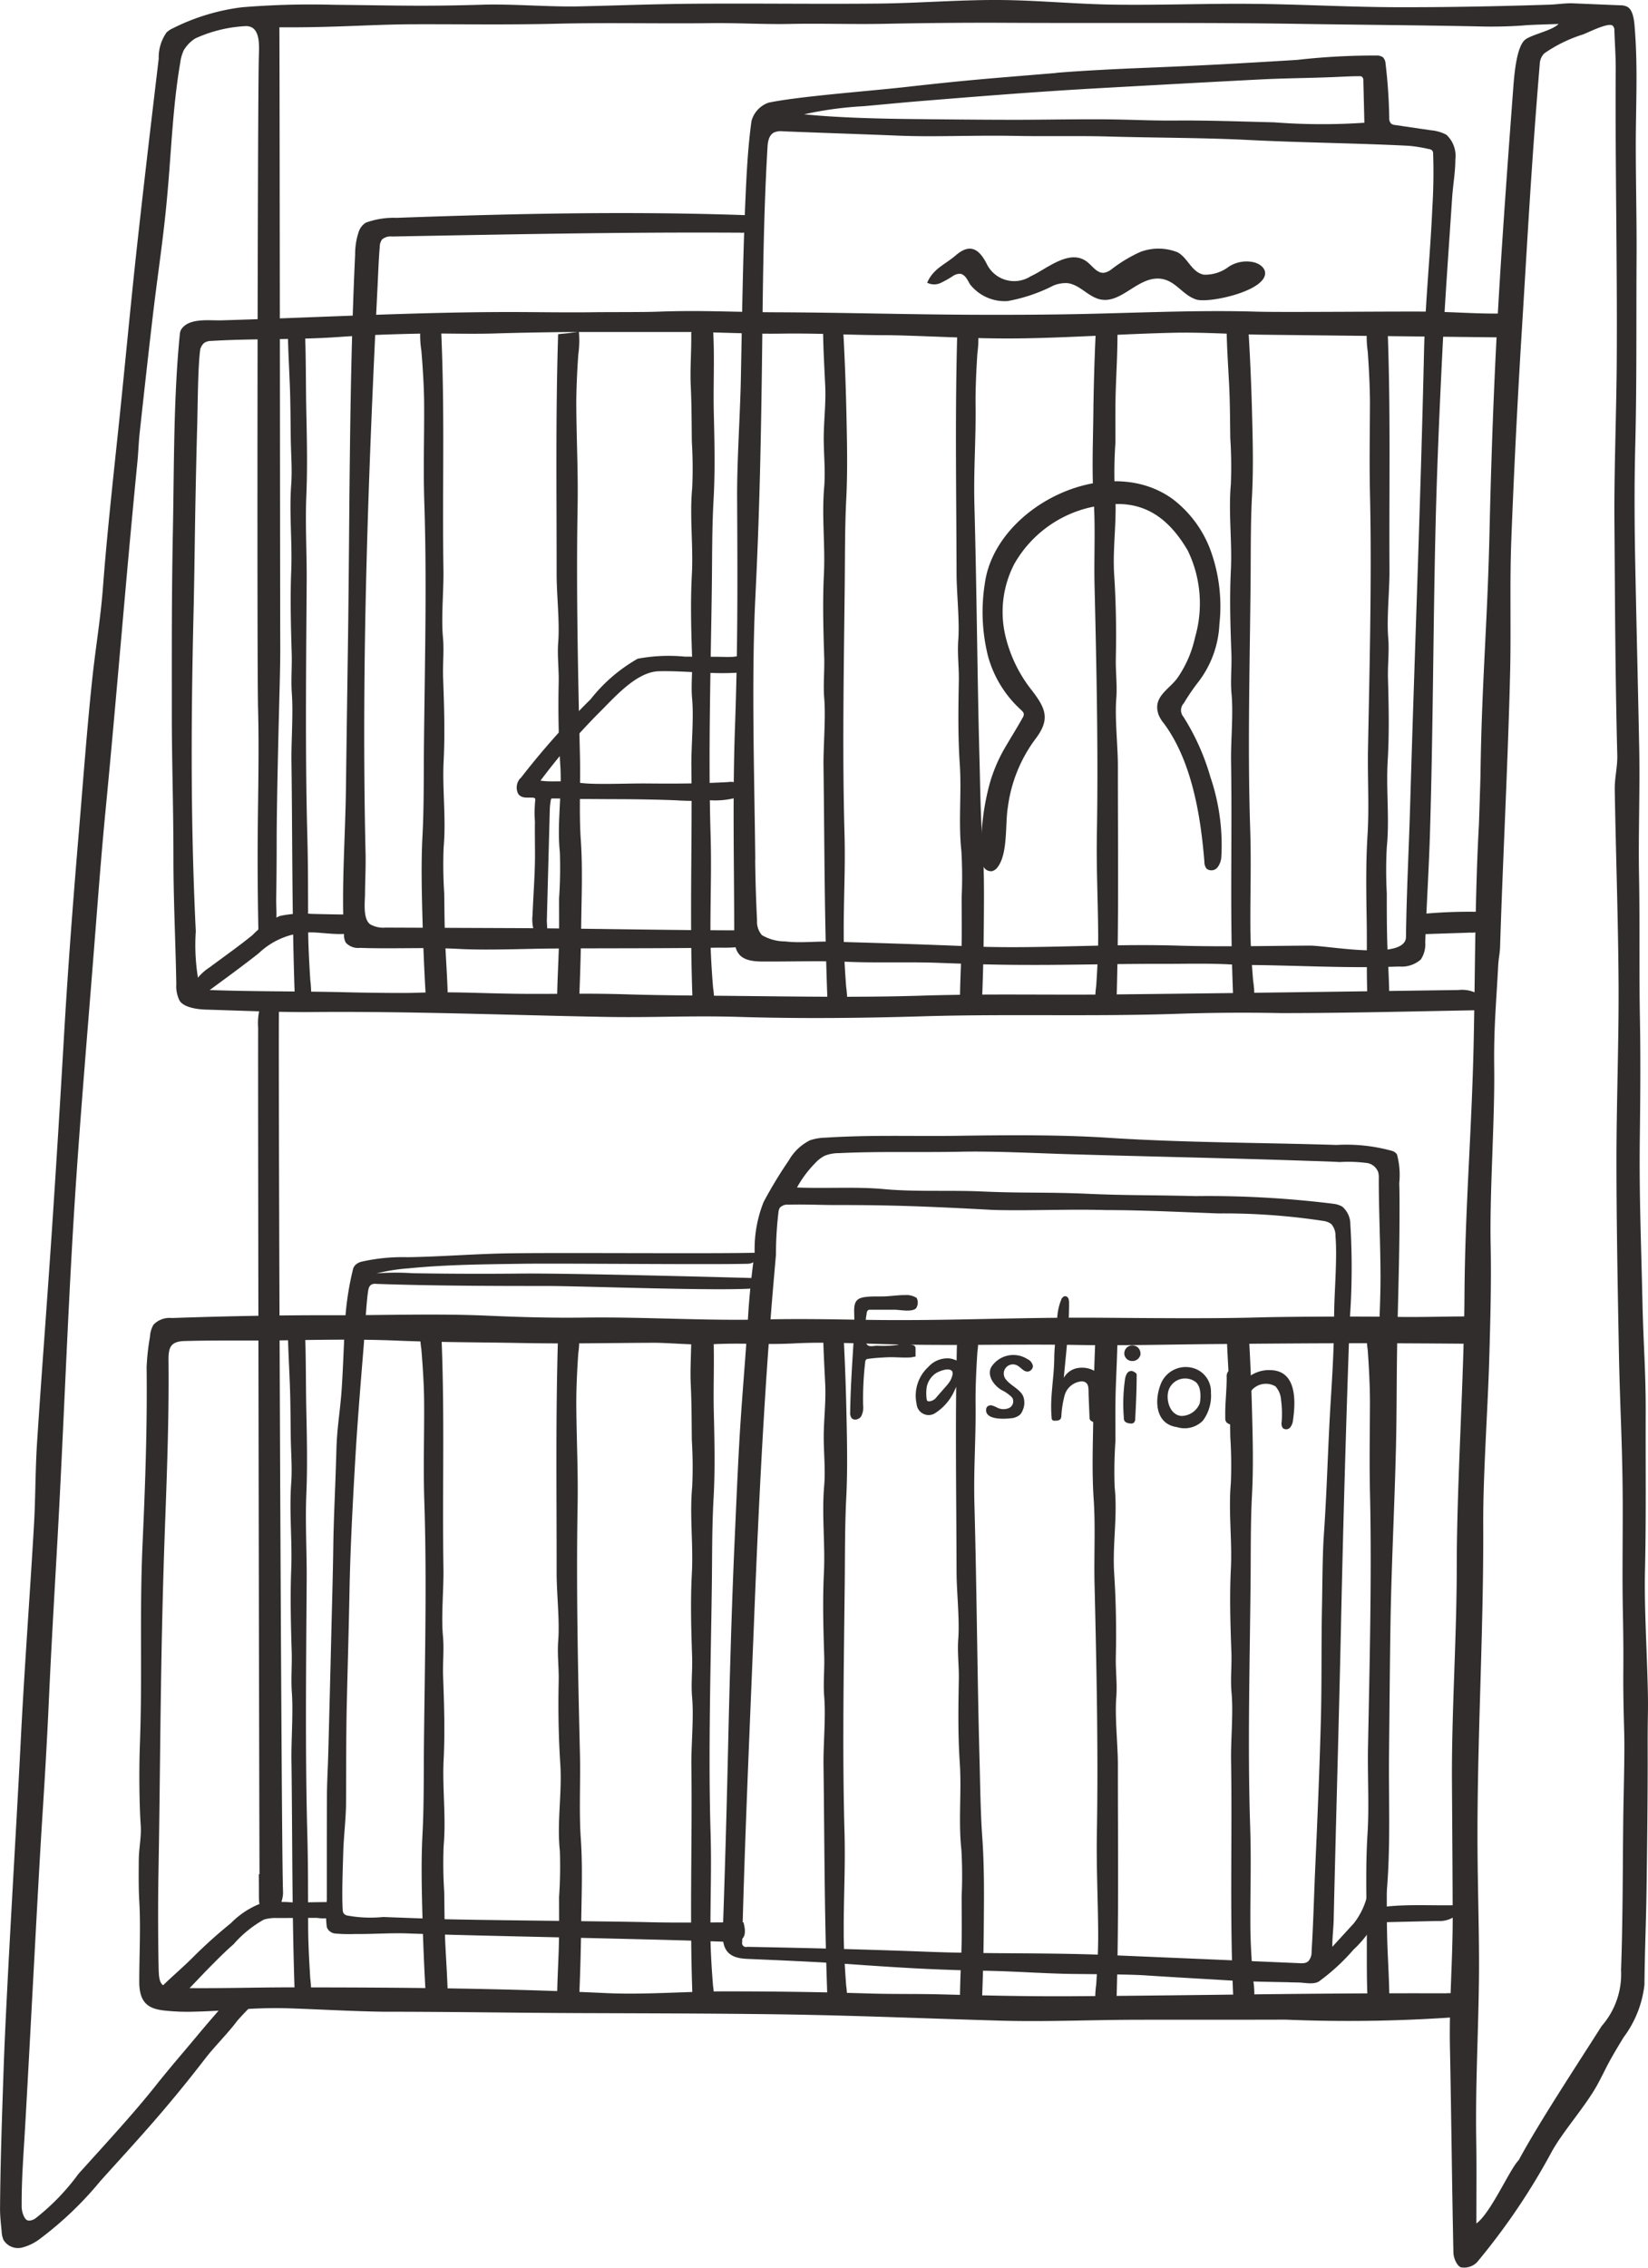 <svg xmlns="http://www.w3.org/2000/svg" width="78.331" height="107.709" viewBox="0 0 78.331 107.709">
  <g id="グループ_167" data-name="グループ 167" transform="translate(-454.845 -4177.999)">
    <path id="パス_401" data-name="パス 401" d="M72.423,1.208a21.844,21.844,0,0,1-2.206.044c-2.875-.058-5.571-.073-8.444-.119-4.643-.074-9.284-.027-13.922-.051-1.939-.01-3.877.009-5.816.048-1.5.03-3-.025-4.493.006-1.245.026-2.488-.054-3.733-.038-2.444.031-4.889-.032-7.33.027-2.369.057-4.286.022-6.653.026-1.95,0-3.539.139-5.913.146-.254,0-.509,0-.633,0,.015,1.67.033,27.873.042,29.459,0,.563-.011,1.127-.025,1.69-.048,1.84-.144,5.587-.146,7.425,0,.937-.006,1.875-.023,2.812-.015.8.229,1.82-.839,1.873-.04-1.991-.053-3.607-.034-5.355.02-1.85.06-3.7.012-5.552-.057-2.177-.023-28.718.036-30.916.015-.545.1-1.5-.615-1.494a6.538,6.538,0,0,0-2.4.583,1.68,1.68,0,0,0-.551.561,1.959,1.959,0,0,0-.167.585c-.365,2.116-.427,4.267-.627,6.395-.164,1.864-.452,3.715-.671,5.572s-.425,3.726-.629,5.589c-.052.474-.065.951-.112,1.425C5.983,27.48,5.551,33,5.015,38.519c-.193,1.99-.343,3.983-.5,5.974-.349,4.5-.745,8.982-1.018,13.472C3.18,63.218,3,68.473,2.7,73.711c-.138,2.412-.272,4.744-.381,7.154-.088,1.944-.2,3.787-.324,5.725-.214,3.4-.592,10.877-.809,14.571-.069,1.172-.161,2.369-.155,3.543a1.207,1.207,0,0,0,.074.487c.067.151.125.279.29.279a.58.58,0,0,0,.319-.129,10.625,10.625,0,0,0,2.015-2.09c1.43-1.583,2.664-2.923,3.649-4.164.684-.861,1.308-1.574,2.013-2.42.464-.557.872-1.021,1.371-1.6.351-.409,1.09-.28,1.589-.293a.367.367,0,0,1,.213.038c-.14-.092-1.205,1.056-1.317,1.206-.407.545-1.069,1.205-1.484,1.744-1.937,2.512-3.33,3.984-4.994,5.83a16.579,16.579,0,0,1-2.836,2.717,2.361,2.361,0,0,1-.9.444.806.806,0,0,1-.868-.37,1.174,1.174,0,0,1-.086-.4c-.034-.368-.079-.739-.076-1.108.018-2.238.092-4.3.168-6.542C.293,94.673.8,86.444.982,82.781c.171-3.443.432-6.883.633-10.331.076-1.306.062-2.619.147-3.926.217-3.33.477-6.661.7-10q.3-4.491.562-8.994c.191-3.35.447-6.712.729-10.059.192-2.28.389-4.941.633-7.221.172-1.606.395-2.83.516-4.446.181-2.4.5-5.295.753-7.7.336-3.221.582-5.954.944-9.179.3-2.695.624-5.433.945-8.13a2.077,2.077,0,0,1,.37-1.251,1.064,1.064,0,0,1,.3-.2,10.068,10.068,0,0,1,3.293-1A40.345,40.345,0,0,1,15.88.227c3.155.033,4.2.081,7.121-.006,1.306-.039,3.174.112,4.49.082C29.413.26,30.792.2,32.716.179c3.009-.029,6.02.02,9.032-.01,1.9-.019,3.8-.178,5.7-.17,1.85.008,3.7.2,5.55.221,2.172.031,4.347-.059,6.521-.038C61.782.2,64.041.333,66.3.341,68.743.349,71.186.3,73.628.222c.385-.012.771-.08,1.153-.064L76.988.25a.788.788,0,0,1,.369.076c.311.182.33.818.354,1.137.138,1.821.042,3.574.04,5.4,0,1.8.048,3.594.037,5.39-.018,3.008.014,6.014-.064,9.017-.049,1.915-.033,3.829.006,5.74.057,2.845.128,5.684.184,8.525.04,2.024-.045,4.05-.008,6.071.042,2.28,0,4.554.043,6.83.033,1.872.017,3.745-.006,5.617-.034,2.731.065,5.05.125,7.777.045,2.075.162,3.275.155,5.345-.009,2.7.025,4.837-.036,7.53-.03,1.323.062,3.2.106,4.526.076,2.3.016,1.654.023,3.952.006,1.915-.025,4.645-.053,6.558-.026,1.78-.082,2.745-.1,4.524a5.1,5.1,0,0,1-.988,2.494c-.837,1.366-.8,1.424-1.231,2.221-.537,1-1.6,2.182-2.161,3.167a31.405,31.405,0,0,1-3.579,5.3.86.86,0,0,1-.767.24c-.184-.065-.347-.441-.353-.683-.071-3.26-.1-6.524-.166-9.79-.041-2.075.138-4.15.131-6.227-.006-1.845-.022-4.406-.035-6.254-.024-3.379.226-6.9.228-10.287,0-4.021.341-8.871.367-12.9.028-4.251.344-7.735.436-11.993.075-3.46.059-6.918.25-10.382.007-.128.073-2.2.074-2.332.061-4.512.328-7.078.431-11.6.078-3.426.2-6.857.391-10.285.134-2.391.3-4.781.47-7.169q.13-1.793.265-3.586c.056-.752.169-2.05.6-2.341.35-.234,1.264-.417,1.556-.721-.423.018-1.254.033-1.664.07m-2.245,104.4c.7-.512,1.58-2.574,2.011-3.005.987-1.821,2.741-4.477,3.946-6.375a3.742,3.742,0,0,0,.921-2.67c.087-2.252.078-4.978.106-7.237.013-1.067.073-3.008.043-4.073-.089-3.171,0-2.521-.062-5.7-.036-1.761,0-3.526-.008-5.29-.015-2.818-.132-4.356-.184-7.179-.054-2.974-.112-5.951-.113-8.929,0-2.79.114-5.581.1-8.375-.016-3.09-.13-6.182-.181-9.277-.009-.539.133-1.08.12-1.618-.1-3.951-.106-7.207-.136-11.168-.018-2.307.1-5.318.111-7.63.028-4.607-.077-9.22-.049-13.839,0-.6-.043-1.181-.063-1.784a.3.3,0,0,0-.084-.242c-.216-.157-1.117.309-1.411.42a6.728,6.728,0,0,0-1.84.9.762.762,0,0,0-.214.515c-.393,4.721-.569,8.056-.849,12.6q-.312,5.034-.505,10.066c-.078,2.133,0,4.271-.058,6.4-.107,4.293-.339,8.581-.473,12.863-.009.284-.073.565-.088.849-.1,1.9-.214,2.982-.191,4.883.031,2.533-.221,5.889-.169,8.419.037,1.8-.015,3.594-.066,5.39-.068,2.408-.3,5.548-.287,7.953.024,5.116-.308,10.4-.27,15.5.012,1.606.059,3.212.07,4.817.02,2.955-.183,5.908-.132,8.858.021,1.227.006,2.453.007,3.948" transform="translate(454.844 4178)" fill="#302d2c"/>
    <path id="パス_402" data-name="パス 402" d="M83.121,362.4c-.014-2.861-.079-37.335-.065-40.2a2.876,2.876,0,0,1,.149-1.164.451.451,0,0,1,.359-.281.439.439,0,0,1,.394.26,1.06,1.06,0,0,1,.084.487c-.028,3.231.112,38.1.187,41.335,0,.138.006.277.01.415.01.351-.21.952-.451,1.019-.639.179-.693-.363-.695-.832q0-.521-.005-1.043h.032" transform="translate(384.059 3904.618)" fill="#302d2c"/>
    <path id="パス_403" data-name="パス 403" d="M251.383,18.593c1.2-.1,2.848-.183,4.054-.231q1.867-.074,3.732-.17,1.834-.1,3.667-.214a32.419,32.419,0,0,1,3.781-.207.5.5,0,0,1,.294.079.467.467,0,0,1,.129.31,24.546,24.546,0,0,1,.174,2.563.37.37,0,0,0,.093.284.382.382,0,0,0,.193.065l1.691.248a1.914,1.914,0,0,1,.742.215,1.368,1.368,0,0,1,.424,1.173c0,.611-.114,1.221-.154,1.833-.163,2.469-.346,4.937-.468,7.407-.142,2.862-.264,5.726-.328,8.59-.107,4.747-.112,9.5-.259,14.243-.055,1.772-.161,3.338-.222,5.115a1.3,1.3,0,0,1-.211.809,1.371,1.371,0,0,1-1.032.333c-2.567.1-5.108-.075-7.682-.075-1.128-.091-2.427-.047-3.562-.051-1.855-.007-4.326.055-6.181.051-1.764,0-2.743-.036-4.5-.1-1.241-.047-2.959.009-4.2-.045-1.384-.06-2.773-.008-4.16-.017-.989-.006-1.318-.331-1.317-1.26,0-3.377-.084-6.539.038-9.912.136-3.737.121-7.127.1-10.869-.008-1.777.143-3.875.178-5.65.056-2.8.092-5.6.213-8.4.055-1.276.117-2.557.291-3.821a1.271,1.271,0,0,1,.811-.879c1.414-.3,4.774-.548,6.521-.744,3.2-.359,3.968-.4,7.15-.667M237.077,55.947q.016,1.457.089,2.905a.968.968,0,0,0,.23.695,2.2,2.2,0,0,0,1.109.3c.719.085,1.463-.011,2.185.01,2.2.064,4.41.13,6.613.224,3.191.136,6.429-.137,9.834-.035,2.119.063,4.167.014,6.286,0,.9-.006,4.574.728,4.588-.41.025-2.1.141-4.229.2-6.324.21-7.2.495-14.3.658-21.5.048-2.127.3-4.644.393-6.77.052-.868.071-1.726.039-2.6a.256.256,0,0,0-.041-.157.27.27,0,0,0-.165-.073,6.981,6.981,0,0,0-.944-.154c-2.479-.126-5.149-.15-7.628-.277-2.138-.109-4.452-.1-6.757-.167-1.262-.035-2.969,0-4.2-.025-2.138-.042-3.939.059-5.7-.014-1.91-.078-3.56-.128-5.47-.206a.843.843,0,0,0-.423.056c-.249.128-.3.452-.311.726-.22,3.695-.22,7.437-.274,11.152-.053,3.639-.122,6.523-.3,10.157-.194,3.872-.048,8.6-.006,12.494m5.152-35.777a17.264,17.264,0,0,0-2.829.385c1.541.159,3.543.209,5.089.225,1.647.018,3.294.035,4.942.036,1.328,0,3.321-.039,4.649-.017,1.248.02,1.8.061,3.027.052,1.54-.012,3.081.049,4.621.085a29.825,29.825,0,0,0,4.3.02q-.024-1-.048-1.994a.223.223,0,0,0-.071-.194.231.231,0,0,0-.125-.023c-.4,0-.8.025-1.192.041-1.356.055-2.262.051-3.519.114-2.512.128-5.009.268-7.519.407-3.075.17-5.8.391-8.772.632-.691.056-1.873.171-2.554.231" transform="translate(253.662 4162.866)" fill="#302d2c"/>
    <path id="パス_404" data-name="パス 404" d="M317.726,165.705a.661.661,0,0,0-.088-.094,5.356,5.356,0,0,1-1.569-2.556,8.64,8.64,0,0,1-.151-3.441c.487-3.639,5.8-6.3,8.937-4.011a5.419,5.419,0,0,1,1.866,2.641,7.78,7.78,0,0,1,.347,3.3A4.864,4.864,0,0,1,326,164.37a10.084,10.084,0,0,0-.625.927.482.482,0,0,0-.018.641,11,11,0,0,1,1.283,2.86,10.037,10.037,0,0,1,.521,3.778.907.907,0,0,1-.193.527.371.371,0,0,1-.514.045.535.535,0,0,1-.1-.333c-.175-2.179-.6-4.78-1.929-6.568a1.569,1.569,0,0,1-.246-.4c-.3-.85.472-1.178.888-1.742a5.366,5.366,0,0,0,.845-1.944,5.765,5.765,0,0,0-.349-4.122c-1-1.7-2.257-2.439-4.08-2.144a5.591,5.591,0,0,0-4.169,2.794,4.948,4.948,0,0,0-.431,3.348,6.61,6.61,0,0,0,1.289,2.669c.651.852.858,1.363.149,2.29a6.893,6.893,0,0,0-1.308,3.238c-.135.8.014,2.2-.49,2.851a.463.463,0,0,1-.274.188.411.411,0,0,1-.406-.237,1.1,1.1,0,0,1-.088-.485,11.476,11.476,0,0,1,.393-3.43,7.336,7.336,0,0,1,.684-1.637c.293-.508.595-.981.884-1.5a.323.323,0,0,0,.056-.168.207.207,0,0,0-.043-.11" transform="translate(185.736 4046.105)" fill="#302d2c"/>
    <path id="パス_405" data-name="パス 405" d="M300.033,81.14a.325.325,0,0,0-.079-.025.554.554,0,0,0-.362.1,5.139,5.139,0,0,1-.584.33.739.739,0,0,1-.646-.008c.29-.675.849-.861,1.358-1.3.708-.612,1.139-.275,1.5.457a1.45,1.45,0,0,0,2.064.535c.728-.324,1.795-1.292,2.626-.724.292.2.513.6.864.557a.784.784,0,0,0,.345-.16,6.806,6.806,0,0,1,1.384-.832,2.46,2.46,0,0,1,1.757.019c.494.26.671.96,1.26,1.066a1.856,1.856,0,0,0,1.184-.384,1.565,1.565,0,0,1,1.15-.214c.284.059.591.266.57.557-.061.845-2.69,1.405-3.271,1.22-.724-.231-1.039-1.051-1.926-.992-.952.063-1.69,1.177-2.626.989-.582-.117-.994-.721-1.585-.776a1.532,1.532,0,0,0-.65.115,7.852,7.852,0,0,1-2.175.737,2.1,2.1,0,0,1-1.792-.794c-.1-.171-.195-.388-.366-.468" transform="translate(200.552 4109.891)" fill="#302d2c"/>
    <path id="パス_406" data-name="パス 406" d="M112.946,68.738a3.832,3.832,0,0,0-1.458.228.806.806,0,0,0-.339.43,3.322,3.322,0,0,0-.172,1.081c-.293,6.214-.253,12.454-.344,18.674q-.05,3.385-.094,6.77c-.03,2.217-.218,4.667-.092,6.877a.742.742,0,0,0,.088.368.794.794,0,0,0,.668.245c1.562.057,3.123-.034,4.683.049,1.37.073,3.085-.007,4.438-.017,1.772-.013,3.544-.009,5.316-.018q1.326-.006,2.651-.025c.18,0,2.036.081,1.427-.621a.889.889,0,0,0-.691-.2c-3.607-.009-7.209-.094-10.8-.108l-5.8-.023a1.249,1.249,0,0,1-.732-.155c-.356-.254-.253-1.053-.249-1.435.006-.652.041-1.3.026-1.955-.209-9,.127-18,.574-26.984.028-.569.051-1.224.1-1.795a.606.606,0,0,1,.111-.36.621.621,0,0,1,.467-.14c5.558-.1,10.9-.214,16.53-.182a.916.916,0,0,0,.591-.145c.16-.13.189-.556,0-.648a.471.471,0,0,0-.2-.035c-5.582-.2-11.142-.078-16.708.124" transform="translate(360.748 4119.608)" fill="#302d2c"/>
    <path id="パス_407" data-name="パス 407" d="M166.4,216.671a.655.655,0,0,0-.1.761c.174.219.44.154.679.169.048,0,.107.014.123.06a.129.129,0,0,1,0,.067,6,6,0,0,0-.014,1.023c-.008.385,0,.771,0,1.157.021,1.137-.06,1.962-.115,3.279a1.93,1.93,0,0,0,.1.849c.066.116.369.313.505.216.151-.108.071-.656.076-.826q.014-.533.028-1.066.056-2.108.113-4.216a2.975,2.975,0,0,1,.049-.431.071.071,0,0,1,.087-.074c.41,0,.812.022,1.221.025.515,0,1.03.005,1.545.008,1.03,0,2.06.013,3.089.054a12.842,12.842,0,0,0,1.662,0,3.843,3.843,0,0,0,1.139-.107c.237-.113.375-.459.19-.646a.631.631,0,0,0-.494-.113c-1.388.075-2.463.079-3.86.067-.813-.007-1.925.042-2.737.008-.328-.014-.657-.064-.984-.094-.455-.042-.9.02-1.351-.049a30.636,30.636,0,0,1,2.72-3.16c.726-.707,1.807-2.011,2.91-2.036,1.26-.029,2.519.156,3.779.065a.439.439,0,0,0,.209-.052.459.459,0,0,0,.139-.4.374.374,0,0,0-.059-.249c-.129-.15-.365-.062-.528-.05-.26.018-.529,0-.789,0l-1.516-.007a7.9,7.9,0,0,0-2.247.1,7.681,7.681,0,0,0-2.235,1.925,37.755,37.755,0,0,0-3.334,3.757" transform="translate(313.183 3998.284)" fill="#302d2c"/>
    <path id="パス_408" data-name="パス 408" d="M457.657,293.239a.657.657,0,0,1-.083.779.871.871,0,0,1-.632.2l-1.3.043-.938.031c-.9.03-.719-.856.052-.972a24.11,24.11,0,0,1,2.9-.08" transform="translate(67.813 3928.076)" fill="#302d2c"/>
    <path id="パス_409" data-name="パス 409" d="M56.63,101.79a.2.2,0,0,0-.018.045c-.118.812-.12,2.669-.149,3.683-.034,1.206-.06,2.412-.083,3.619-.033,1.733-.048,3.468-.089,5.2-.1,4.173-.135,8.348,0,12.52q.041,1.319.106,2.637a9.762,9.762,0,0,0,.169,2.574c.064.175.292.21.479.217,2.2.08,4.388.053,6.588.109.611.016,2.525.045,3.137.025,1.852-.06,2.726.008,4.576.04,2.106.037,3.241-.04,5.669.035,1.411.044,3.465.056,4.876.07,3,.029,6,.083,8.993-.011,3.184-.1,5.943-.025,9.125-.058,5.487-.058,10.929-.134,16.407-.21a1.52,1.52,0,0,1,.89.171.526.526,0,0,1,.129.786c-3.149.056-6.3.139-9.447.139q-2.454-.049-4.909.033c-4.019.138-8.035,0-12.055.117-2.9.087-5.812.12-8.714.033-2.518-.075-4.069.042-6.586-.005-4.6-.087-9.209-.27-13.812-.228-1.568.014-3.45-.069-5.035-.116-.364-.011-1.041-.087-1.25-.425a1.533,1.533,0,0,1-.156-.789c-.034-1.977-.136-3.954-.136-5.931,0-2.428-.074-4.577-.077-6.722,0-3.211-.011-5.728.052-8.937.058-2.981.025-6.246.329-9.277a.5.5,0,0,1,.068-.227c.364-.56,1.345-.413,1.9-.429,4.551-.131,9.1-.39,13.646-.395,1.365,0,2.731.029,4.1.009.616-.009,2.388,0,3-.025,2.053-.078,3.563.02,5.616.028,3.284.013,5.952.1,9.237.117,1.8.009,3.992,0,5.789-.046,2.611-.062,5.234-.178,7.842-.1,1.3.038,7-.023,8.3,0,1.2.021,2.063.1,3.268.09a.553.553,0,0,1,.274.046c.209.116.181.42.125.653a.432.432,0,0,1-.52.431c-2.229-.025-8.915-.1-11.135-.125-1.427-.018-2.855-.125-4.28-.093-2.437.054-4.872.235-7.308.267-1.928.026-3.858-.091-5.787-.144-.132,0-.264-.008-.4-.008-1.893,0-3.26-.1-5.152-.074-1.443.023-3.111-.076-4.553-.078-1.615,0-3.141,0-4.756,0-1.308,0-3.006.03-4.316.07-1.2.037-2.405-.015-3.607.009-1.243.026-2.488.066-3.727.154-2.048.149-4.07.068-6.115.191a.659.659,0,0,0-.333.081.539.539,0,0,0-.182.254" transform="translate(407.754 4092.736)" fill="#302d2c"/>
    <path id="パス_410" data-name="パス 410" d="M69.94,294.137c0,.919-1.68.538-2.428.538a3.58,3.58,0,0,0-2.508.987c-.8.633-1.627,1.229-2.445,1.833-.188.139-.462.276-.634.118a.436.436,0,0,1-.015-.511,2.44,2.44,0,0,1,.76-.77c.68-.509,1.386-1,2.043-1.537a3.951,3.951,0,0,1,1.292-.9,5.271,5.271,0,0,1,1.492-.1q1.2.033,2.392.036a1.085,1.085,0,0,1,.052.309" transform="translate(402.143 3927.609)" fill="#302d2c"/>
    <path id="パス_411" data-name="パス 411" d="M439.745,105.627c.574.106.784.1.978.136.142,3.965.062,7.49.084,11.356.005.946-.137,2.249-.059,3.2.052.635-.029,1.272-.012,1.908.035,1.314.065,2.63-.014,3.941-.082,1.368.094,2.734-.043,4.1a20.737,20.737,0,0,0,0,2.19c0,.865,0,1.731.032,2.6.034.834.083,1.657.09,2.495a.133.133,0,0,1-.1.147.668.668,0,0,1-.212.019l-.716-.011c-.069-1.32-.027-2.639-.049-3.959-.022-1.354-.045-2.71.04-4.063.082-1.3,0-2.717.021-4.018.073-3.8.183-8.171.1-11.969-.039-1.722-.011-2.777-.006-4.5,0-.782-.048-1.692-.105-2.476a4.781,4.781,0,0,1-.033-1.091" transform="translate(80.081 4087.974)" fill="#302d2c"/>
    <path id="パス_412" data-name="パス 412" d="M396.053,137.432c-.577-.1-.789-.089-.983-.122-.182-3.98-.048-7.517-.109-11.393-.015-.948.112-2.255.023-3.2-.059-.636.017-1.274-.007-1.911-.048-1.315-.091-2.632-.026-3.945.069-1.369-.122-2.735,0-4.1a20.684,20.684,0,0,0-.027-2.189c-.013-.864-.013-1.73-.058-2.593-.043-.833-.1-1.654-.115-2.491a.133.133,0,0,1,.1-.148.666.666,0,0,1,.212-.021l.717,0q.123,1.976.175,3.954c.036,1.353.073,2.707,0,4.061-.069,1.3-.054,2.717-.066,4.019-.035,3.809-.147,7.91-.021,11.716.057,1.726,0,3.06.011,4.787.005.785.065,1.7.131,2.484a4.794,4.794,0,0,1,.044,1.1" transform="translate(118.398 4088.243)" fill="#302d2c"/>
    <path id="パス_413" data-name="パス 413" d="M93.728,137.386c-.452-.1-.618-.091-.771-.124-.145-3.964-.113-7.489-.164-11.354-.012-.946.088-2.25.019-3.2-.047-.634.012-1.272-.007-1.908-.039-1.314-.074-2.629-.023-3.941.053-1.369-.1-2.733,0-4.1.051-.727-.013-1.459-.022-2.19-.011-.865-.012-1.731-.047-2.595-.034-.834-.08-1.656-.092-2.493a.14.14,0,0,1,.075-.148.416.416,0,0,1,.167-.022l.563,0c.065,1.319.044,2.638.073,3.958.029,1.354.059,2.709,0,4.063-.054,1.3.027,2.716.018,4.018-.025,3.805-.074,8.173.027,11.969.046,1.721.033,2.776.043,4.5,0,.782.052,1.692.1,2.475a6.069,6.069,0,0,1,.035,1.091" transform="translate(375.905 4088.243)" fill="#302d2c"/>
    <path id="パス_414" data-name="パス 414" d="M135.2,105.36c.577.1.789.089.983.122.182,3.98.048,7.517.109,11.393.015.948-.112,2.255-.023,3.2.059.635-.017,1.274.007,1.911.048,1.315.091,2.632.026,3.945-.069,1.369.122,2.735,0,4.1a20.675,20.675,0,0,0,.027,2.189c.013.864.013,1.73.058,2.593.043.833.1,1.654.115,2.491a.133.133,0,0,1-.1.148.667.667,0,0,1-.212.021l-.717,0q-.123-1.976-.175-3.954c-.036-1.353-.073-2.707,0-4.061.069-1.3.055-2.717.066-4.019.035-3.809.147-7.91.021-11.716-.057-1.726,0-3.06-.011-4.787-.005-.785-.065-1.7-.131-2.484a4.8,4.8,0,0,1-.044-1.1" transform="translate(339.63 4088.201)" fill="#302d2c"/>
    <path id="パス_415" data-name="パス 415" d="M351.756,138.807c.578-.1.79-.092.985-.126.123-3.987.068-7.53.071-11.412,0-.95-.15-2.258-.076-3.209.05-.637-.036-1.276-.022-1.914.029-1.318.009-2.636-.077-3.951-.09-1.371.167-2.739.022-4.11a20.778,20.778,0,0,1,.037-2.193c0-.866-.013-1.732.019-2.6.03-.834.076-1.656.078-2.494a.135.135,0,0,0-.1-.148.669.669,0,0,0-.213-.021l-.719,0q-.094,1.979-.116,3.961c-.016,1.355-.075,2.712.017,4.068.089,1.3.009,2.721.041,4.026.092,3.815.18,7.923.112,11.735-.031,1.729.047,3.066.061,4.8.006.787-.04,1.7-.094,2.489a4.792,4.792,0,0,0-.028,1.1" transform="translate(155.167 4087.118)" fill="#302d2c"/>
    <path id="パス_416" data-name="パス 416" d="M180.126,106.631c-.578.1-.79.092-.985.126-.123,3.986-.068,7.53-.071,11.412,0,.95.15,2.258.076,3.209-.05.637.036,1.276.022,1.914-.029,1.318-.009,2.636.077,3.951.089,1.371-.167,2.739-.022,4.11a20.865,20.865,0,0,1-.037,2.193c0,.866.012,1.732-.019,2.6-.03.834-.076,1.656-.078,2.494a.135.135,0,0,0,.1.148.674.674,0,0,0,.213.021l.719,0q.093-1.979.116-3.961c.016-1.355.075-2.712-.018-4.068-.089-1.3-.009-2.721-.041-4.026-.092-3.815-.18-7.923-.112-11.735.031-1.729-.047-3.066-.061-4.8-.006-.787.039-1.7.094-2.489a4.774,4.774,0,0,0,.028-1.1" transform="translate(302.232 4087.118)" fill="#302d2c"/>
    <path id="パス_417" data-name="パス 417" d="M308.664,106.106c-.577.1-.789.091-.984.124-.111,3.982-.043,7.524-.034,11.408,0,.951.152,2.261.081,3.212-.048.638.039,1.278.027,1.917-.025,1.32-.044,2.641.045,3.959.093,1.375-.073,2.746.076,4.121a20.817,20.817,0,0,1,.013,2.2c0,.869.018,1.739-.011,2.607-.028.838-.071,1.664-.071,2.506a.136.136,0,0,0,.1.149.674.674,0,0,0,.214.021l.721-.006q.088-1.988.1-3.977c.012-1.36.024-2.721-.073-4.081-.093-1.307-.1-2.729-.139-4.036-.1-3.822-.123-7.707-.233-11.749-.047-1.729.073-3.064.054-4.793-.009-.786.035-1.7.087-2.486a4.784,4.784,0,0,0,.025-1.1" transform="translate(192.665 4087.566)" fill="#302d2c"/>
    <path id="パス_418" data-name="パス 418" d="M266.009,138.351c-.535-.1-.731-.09-.912-.123-.16-4-.15-7.559-.2-11.456-.012-.954.113-2.268.034-3.222-.053-.639.018-1.281,0-1.921-.042-1.323-.079-2.646-.015-3.967.067-1.377-.107-2.75.012-4.126.063-.731-.011-1.467-.02-2.2-.01-.869.11-1.739.071-2.607-.038-.838-.089-1.663-.1-2.5a.135.135,0,0,1,.089-.149.571.571,0,0,1,.2-.021l.665,0q.11,1.987.153,3.976c.03,1.36.061,2.723-.009,4.083-.067,1.309-.057,2.732-.071,4.041-.041,3.83-.119,7.954-.012,11.78.049,1.736-.043,3.077-.036,4.814,0,.789.056,1.707.115,2.5a5.228,5.228,0,0,1,.039,1.1" transform="translate(229.09 4087.611)" fill="#302d2c"/>
    <path id="パス_419" data-name="パス 419" d="M223.31,138.467c-.584-.1-.8-.09-.995-.123-.17-4-.022-7.563-.07-11.462-.012-.954.121-2.269.035-3.223-.057-.639.021-1.282,0-1.922-.044-1.323-.083-2.648-.012-3.969.074-1.378-.114-2.751.017-4.128a20.71,20.71,0,0,0-.019-2.2c-.01-.87-.008-1.74-.049-2.609-.04-.838.034-1.664.021-2.506a.134.134,0,0,1,.1-.149.682.682,0,0,1,.215-.021l.725,0c.078,1.325,0,2.651.034,3.978.032,1.361.064,2.724-.013,4.085-.075,1.309-.065,2.733-.081,4.043-.049,3.832-.176,7.958-.062,11.787.052,1.737-.011,3.078-.005,4.816,0,.79.06,1.708.123,2.5a4.789,4.789,0,0,1,.041,1.1" transform="translate(265.462 4087.525)" fill="#302d2c"/>
    <path id="パス_420" data-name="パス 420" d="M124.716,434.674c.246.894-.235.942-.788.919-3.263-.134-11.9-.278-15.164-.4-.837-.03-1.677.038-2.515.027a7.183,7.183,0,0,1-.951-.024.471.471,0,0,1-.387-.3,5.373,5.373,0,0,1,0-1.292c0-.5,0-1.586,0-2.084q0-1.375.005-2.751c0-.719.046-1.439.065-2.158q.072-2.713.138-5.426c.035-1.454.078-2.909.1-4.363.018-1.424.093-2.631.148-4.61.03-1.081.18-1.817.252-2.894.064-.949.09-1.9.144-2.849a13.894,13.894,0,0,1,.4-2.852.455.455,0,0,1,.137-.2.665.665,0,0,1,.284-.134,8.833,8.833,0,0,1,2.156-.208c1.526-.022,3.057-.147,4.592-.179,2.286-.048,9.535.019,11.821-.03.578-.011.174.511-.223.521-1.928.048-8.82-.028-10.749,0-1.782.027-3.541.036-5.385.217a9.156,9.156,0,0,0-1.52.24,11.963,11.963,0,0,1,1.714-.008l.786.011q.756.01,1.511.013,1.435.007,2.87-.008c2.009-.021,8.968.154,10.977.213a.325.325,0,0,1,.2.051c.075.062.079.088.076.185s-.012.184-.085.228a.247.247,0,0,1-.106.026c-1.6.139-8.23-.113-9.835-.113-2.712,0-5.424-.007-8.129-.1a.4.4,0,0,0-.243.043.388.388,0,0,0-.128.25c-.085.387-.186,2.233-.218,2.626-.148,1.821-.3,3.643-.406,5.467-.121,2.1-.234,4.2-.273,6.3-.03,1.6-.09,3.673-.127,5.276-.035,1.542-.026,3.085-.035,4.628,0,.8-.108,1.591-.132,2.386-.021.72-.073,2.035-.027,2.746a.334.334,0,0,0,.049.182.307.307,0,0,0,.147.093,6.046,6.046,0,0,0,1.724.074l2.462.091c1.573.058,8.52.114,10.093.154,1.534.039,3.07.007,4.575.007" transform="translate(365.468 3834.636)" fill="#302d2c"/>
    <path id="パス_421" data-name="パス 421" d="M259.494,405.3l-.677-.013c-.723-.014-1.446-.03-2.168-.074-1.342-.082-2.685-.153-4.027-.243-.719-.048-2.691-.055-3.416-.065-1.375-.018-2.748-.128-4.123-.151-2.088-.035-3.676-.116-6.258-.3-1.647-.118-3.419-.193-5.086-.264-.794-.034-1.19-.327-1.158-1.239.113-3.2.188-5.938.261-9.141.069-2.984.165-6.438.3-9.42.064-1.456.138-3.157.218-4.613.116-2.13.3-4.013.427-6.142.061-1.011.172-2.01.309-3.012a6.01,6.01,0,0,1,.425-2.379,20.482,20.482,0,0,1,1.2-1.979,2.378,2.378,0,0,1,1.007-.955,2.5,2.5,0,0,1,.756-.126c2.2-.139,4.137-.055,6.331-.088,2.853-.043,5.106-.037,7.165.1,3.587.231,7.184.223,10.777.336a8.118,8.118,0,0,1,2.628.28.425.425,0,0,1,.24.166,3.734,3.734,0,0,1,.109,1.371c.018.5.013.992.013,1.488,0,2.223-.09,4.447-.119,6.669-.019,1.436-.015,2.871-.048,4.307-.065,2.8-.215,5.6-.261,8.4-.034,2.047-.046,4.094-.07,6.142-.025,2.117.073,4.279-.088,6.385-.007.091-.014.182-.027.273a5.344,5.344,0,0,1-1.574,2.738,9.7,9.7,0,0,1-1.638,1.507c-.255.164-.661.062-.952.055l-.473-.01m.7-.911a.405.405,0,0,0,.207-.082.631.631,0,0,0,.164-.468c.083-1.317.113-2.639.172-3.946.106-2.343.206-4.687.269-7.032.048-1.805.017-3.613.054-5.419.019-.938.022-2.419.086-3.356.162-2.361.189-4.177.337-6.539.081-1.287.154-2.577.153-3.866,0-1.1.158-2.721.065-3.821a.826.826,0,0,0-.2-.575.808.808,0,0,0-.383-.149,31.358,31.358,0,0,0-4.979-.355c-1.778-.064-3.568-.159-5.347-.159-1.8-.053-3.568.039-5.348-.006-3.039-.166-4.854-.237-7.488-.234-.757,0-1.5-.04-2.256-.017a.493.493,0,0,0-.407.143.469.469,0,0,0-.064.179,17.474,17.474,0,0,0-.124,2.063c-.073.842-.148,1.683-.215,2.525q-.2,2.535-.352,5.072c-.206,3.4-.357,6.8-.49,10.209-.2,4.944-.424,9.892-.548,14.837a.186.186,0,0,0,.235.222c2.863.054,5.721.123,8.579.234s5.736.034,8.606.156l9.055.385a1.281,1.281,0,0,0,.223,0m1.353-.976c0,.066,0,.133,0,.2l1.023-1.117a3.452,3.452,0,0,0,.592-1.154,4.6,4.6,0,0,0,.085-1.52c.005-1.1.061-2.2.09-3.294.048-1.81.076-3.621.117-5.431.058-2.517.114-5.035.142-7.553.023-2.058.116-4.116.093-6.173-.019-1.756.154-3.9.148-5.658-.005-1.52-.081-3.046-.082-4.557a1.2,1.2,0,0,0-.025-.33.688.688,0,0,0-.5-.436,6.911,6.911,0,0,0-1.337-.05c-.5-.029-1.007-.041-1.51-.058-3.864-.132-7.45-.2-11.315-.314-1.641-.048-3.563-.154-5.2-.119-1.919.04-3.839-.025-5.763.067a1.836,1.836,0,0,0-.68.122,1.59,1.59,0,0,0-.457.35,5.3,5.3,0,0,0-.866,1.16c1.325.058,2.833-.045,4.144.078,1.454.136,3.176.043,4.641.111,1.861.086,3.166.026,5.027.11,1.818.082,2.873.055,5.138.11a48.306,48.306,0,0,1,6.563.367,1.127,1.127,0,0,1,.4.13,1.1,1.1,0,0,1,.388.844,33.994,33.994,0,0,1-.029,4.55q-.266,7.424-.423,14.851c-.1,4.539-.236,9.078-.34,13.617-.008.364-.051.731-.062,1.1" transform="translate(256.618 3866.848)" fill="#302d2c"/>
    <path id="パス_422" data-name="パス 422" d="M276.53,419.448c-.388.04-.775-.015-1.166,0-.308.015-.619.032-.925.074a.178.178,0,0,0-.112.044.184.184,0,0,0-.035.1,15.072,15.072,0,0,0-.1,2.063.907.907,0,0,1-.093.526c-.1.151-.347.215-.46.074a.437.437,0,0,1-.062-.284c.02-1.263.112-2.534.19-3.795.017-.276.01-.539,0-.939-.016-.5.114-.662.5-.72.329-.049.669-.02,1-.036.306-.015.612-.063.918-.059a.887.887,0,0,1,.552.136.494.494,0,0,1-.028.49c-.2.194-.759.071-1.019.069q-.576,0-1.153,0a.2.2,0,0,0-.106.02.207.207,0,0,0-.071.164,5.122,5.122,0,0,0-.064,1.264c.058.394.339.262.557.262a5.563,5.563,0,0,0,.943-.035,1.357,1.357,0,0,1,.75,0,.2.2,0,0,1,.12.078.213.213,0,0,1,.017.106q0,.183,0,.366c-.051.009-.1.016-.152.021" transform="translate(221.678 3823.015)" fill="#302d2c"/>
    <path id="パス_423" data-name="パス 423" d="M339.062,416.909a.534.534,0,0,1,.034.216c0,1.2-.141,2.364-.252,3.552a.94.94,0,0,1,.62-.457,1.227,1.227,0,0,1,.845.13,1.076,1.076,0,0,1,.294.858c.012.381.021.763,0,1.144-.007.117.054.338-.035.42s-.336.017-.426-.052a.186.186,0,0,1-.053-.057.243.243,0,0,1-.021-.108c-.014-.391-.036-.782-.044-1.173-.005-.24.01-.511-.311-.539a.916.916,0,0,0-.823.646,4.821,4.821,0,0,0-.162,1.015.286.286,0,0,1-.034.117c-.055.088-.179.094-.282.09a.122.122,0,0,1-.144-.139c-.092-1.009.124-1.884.124-2.9.016-.539.084-1.1.139-1.579a2.765,2.765,0,0,1,.212-1.178c.069-.1.161-.155.26-.084a.2.2,0,0,1,.063.078" transform="translate(166.563 3822.764)" fill="#302d2c"/>
    <path id="パス_424" data-name="パス 424" d="M394.948,441.368a2.318,2.318,0,0,1,.287-.416,1.591,1.591,0,0,1,1.236-.469c1.219.048,1.165,1.488,1.04,2.355a.662.662,0,0,1-.136.365.249.249,0,0,1-.35.031.383.383,0,0,1-.055-.294,5,5,0,0,0-.029-1.041,1.055,1.055,0,0,0-.266-.646.9.9,0,0,0-1.083.133,2.458,2.458,0,0,0-.388.56,2.361,2.361,0,0,0-.263.765c-.055.31-.293.481-.575.269a.276.276,0,0,1-.076-.222c-.018-.651.069-1.3.067-1.942a.414.414,0,0,1,.051-.246c.086-.12.262-.114.408-.092a1.882,1.882,0,0,1,.008,1.122c.039-.079.079-.157.122-.234" transform="translate(118.794 3802.593)" fill="#302d2c"/>
    <path id="パス_425" data-name="パス 425" d="M374.956,440.889a1.961,1.961,0,0,1-.11.8,1.869,1.869,0,0,1-.286.529,1.227,1.227,0,0,1-1.224.292c-1-.142-1.07-1.212-.793-1.97a1.278,1.278,0,0,1,1.507-.849,1.166,1.166,0,0,1,.905,1.2m-.54-.214a.673.673,0,0,0-.152-.28.83.83,0,0,0-1.312.338c-.162.452.044,1.211.607,1.246a.949.949,0,0,0,.857-.578.914.914,0,0,0,.035-.215,1.5,1.5,0,0,0-.035-.511" transform="translate(137.447 3803.27)" fill="#302d2c"/>
    <path id="パス_426" data-name="パス 426" d="M297.5,439.406l-.005.013c-.045.106-.139.077-.243.086a.2.2,0,0,1-.178-.053.225.225,0,0,1-.037-.1c-.091-.494-.131-1-.2-1.5a1.965,1.965,0,0,0-.26.441,2.453,2.453,0,0,1-.958,1.091.576.576,0,0,1-.841-.469,1.853,1.853,0,0,1,.561-1.754,1.217,1.217,0,0,1,1.024-.4,1.288,1.288,0,0,1,.853.555,1.921,1.921,0,0,1,.153.693l.067.716a2.153,2.153,0,0,1,.06.677m-1.049-2.054c-.151-.167-.624.029-.757.119a1.038,1.038,0,0,0-.434.673,2.083,2.083,0,0,0,0,.543.148.148,0,0,0,.02.074.12.12,0,0,0,.089.043.5.5,0,0,0,.38-.224l.4-.455a2.011,2.011,0,0,0,.208-.262,1,1,0,0,0,.124-.289.269.269,0,0,0,0-.186.161.161,0,0,0-.024-.035" transform="translate(203.633 3805.759)" fill="#302d2c"/>
    <path id="パス_427" data-name="パス 427" d="M319.417,436.508a.252.252,0,0,1-.146.032c-.16-.016-.265-.164-.4-.25a.435.435,0,0,0-.591.633c.225.291.671.456.817.8a.872.872,0,0,1-.024.651.624.624,0,0,1-.128.213.744.744,0,0,1-.45.173c-.3.037-1.234.083-1.16-.437a.214.214,0,0,1,.047-.111.247.247,0,0,1,.239-.058,1.311,1.311,0,0,1,.237.1.661.661,0,0,0,.56.02.352.352,0,0,0,.165-.477.568.568,0,0,0-.124-.123,1.651,1.651,0,0,0-.322-.22c-.369-.175-.8-.692-.558-1.13a1.247,1.247,0,0,1,1.722-.372.444.444,0,0,1,.254.323.262.262,0,0,1-.14.232" transform="translate(184.384 3806.602)" fill="#302d2c"/>
    <path id="パス_428" data-name="パス 428" d="M362.137,440.975a.083.083,0,0,1,.012.021.14.14,0,0,1,.006.054c0,.688-.032,1.382-.069,2.067a.264.264,0,0,1-.072.2.258.258,0,0,1-.2.024.319.319,0,0,1-.236-.111.323.323,0,0,1-.034-.173,8.2,8.2,0,0,1,.061-1.835.739.739,0,0,1,.087-.245.252.252,0,0,1,.216-.125.372.372,0,0,1,.178.08.2.2,0,0,1,.046.039" transform="translate(146.717 3802.261)" fill="#302d2c"/>
    <path id="パス_429" data-name="パス 429" d="M362.5,433.12a.388.388,0,0,1-.4.253.372.372,0,0,1-.343-.28.379.379,0,0,1,.413-.458.368.368,0,0,1,.314.227.393.393,0,0,1,.02.259" transform="translate(146.536 3809.268)" fill="#302d2c"/>
    <path id="パス_430" data-name="パス 430" d="M445.312,612.6a.39.39,0,0,1-.092.6,1.277,1.277,0,0,1-.7.152l-1.436.033-1.04.024c-.994.023-.8-.656.057-.744,1.05-.109,2.155-.041,3.211-.061" transform="translate(78.663 3655.886)" fill="#302d2c"/>
    <path id="パス_431" data-name="パス 431" d="M57.821,611.966a3.313,3.313,0,0,1-.01.385,1.913,1.913,0,0,1-.614,0l-1.885.008a1.928,1.928,0,0,0-.638.074,5.445,5.445,0,0,0-1.443,1.175c-.394.338-.758.711-1.123,1.078s-.729.765-1.1,1.141c-.206.209-.661.836-1.008.755a.69.69,0,0,1-.272-.164l-.2-.17a.271.271,0,0,1-.076-.086c-.046-.1.033-.2.107-.282.617-.642,1.172-1.079,1.795-1.706A22.641,22.641,0,0,1,53.1,612.61a4.041,4.041,0,0,1,1.32-.9,5.5,5.5,0,0,1,1.524-.1c.621.017,1.233-.012,1.849-.008.016.122.026.245.029.369" transform="translate(412.712 3656.739)" fill="#302d2c"/>
    <path id="パス_432" data-name="パス 432" d="M44.648,448.633c0-.553.13-1.107.092-1.657-.074-1.075-.081-2.729-.041-3.807.127-3.392-.023-6.206.13-9.6.127-2.828.224-5.528.191-8.357a10.979,10.979,0,0,1,.16-1.443,1.226,1.226,0,0,1,.169-.574,1.055,1.055,0,0,1,.871-.315c2.541-.088,5.069-.138,7.619-.132,2.349.006,4.95-.085,7.307.018,1.652.072,3.058.114,4.718.093,2.838-.037,5.682.159,8.532.089,1.586-.039,3.176-.008,4.762.017,3.807.062,7.061-.119,10.887-.1,2.35.014,5.5.054,7.865-.014,1.394-.04,5.047-.053,6.448-.026,1.33.026,2.644-.033,3.974-.019a.112.112,0,0,1,.081.022.109.109,0,0,1,.023.069,4.363,4.363,0,0,1-.021,1.072.178.178,0,0,1-.044.108.164.164,0,0,1-.114.028c-5.022-.044-7.333-.033-12.322.01-2.219.019-4.437.08-6.647.044-2.862-.047-5.716.034-8.567-.024-1.524-.031-3.368-.132-4.888-.052-1.466.078-2.606-.039-4.069.05-.641.039-2-.081-2.641-.078-2.364.009-4.022.055-6.378.01-1.958-.037-3.908-.031-5.861-.114-1.823-.077-3.649-.036-5.47-.01-1.564.022-3.029-.012-4.59.031-.686.019-.77.326-.764.938.026,2.464-.062,5.063-.154,7.509-.248,6.609-.222,11.324-.326,16.985-.022,1.2-.017,3.171.011,4.367.018.8.116.921.946.931,2.308.027,3.962-.045,5.917-.029,4.81,0,9.593.045,14.4.27,1.869.087,3.779-.083,5.674-.082,2.262,0,4.526.029,6.8.1,1.145.037,2.293.012,3.44.042,2.049.054,4.1.1,6.154.089,6.713-.04,11.137-.157,17.845-.138a1.479,1.479,0,0,1,.933.214.591.591,0,0,1,.08.877,71.842,71.842,0,0,1-8.626.159c-2.437.009-4.869,0-7.3.007-2.075.009-4.149.1-6.215.042-3.5-.1-6.978-.25-10.457-.3-3.155-.044-6.307-.048-9.449-.059s-6.254-.066-9.393-.066c-1.395-.014-3.2-.118-4.585-.163-1.6-.052-2.909.128-4.5.161a10.117,10.117,0,0,1-1.348-.05c-.77-.076-1.241-.331-1.237-1.387,0-1.276.075-2.554,0-3.827-.036-.643-.026-1.291-.023-1.939" transform="translate(416.794 3817.72)" fill="#302d2c"/>
    <path id="パス_433" data-name="パス 433" d="M439.745,426.753c.574.107.784.1.978.136.142,3.965.062,7.49.084,11.356.005.946-.137,2.249-.059,3.2.052.635-.029,1.272-.012,1.908.035,1.314.065,2.63-.014,3.941-.082,1.368.094,2.735-.043,4.1a20.738,20.738,0,0,0,0,2.19c0,.865,0,1.731.032,2.6.034.834.083,1.657.09,2.495a.133.133,0,0,1-.1.147.668.668,0,0,1-.212.019l-.716-.011c-.069-1.32-.027-2.639-.049-3.959-.022-1.354-.045-2.71.04-4.063.082-1.3,0-2.717.021-4.018.073-3.8.183-8.171.1-11.969-.039-1.722-.011-2.777-.006-4.5,0-.782-.048-1.692-.105-2.476a4.781,4.781,0,0,1-.033-1.091" transform="translate(80.081 3814.28)" fill="#302d2c"/>
    <path id="パス_434" data-name="パス 434" d="M396.053,458.558c-.577-.1-.789-.089-.983-.122-.182-3.98-.048-7.517-.109-11.393-.015-.948.112-2.255.023-3.2-.059-.636.017-1.274-.007-1.911-.048-1.315-.091-2.632-.026-3.945.069-1.369-.122-2.735,0-4.1a20.684,20.684,0,0,0-.027-2.189c-.013-.864-.013-1.729-.058-2.593-.043-.833-.1-1.654-.115-2.491a.133.133,0,0,1,.1-.148.667.667,0,0,1,.212-.021l.717,0q.123,1.976.175,3.954c.036,1.353.073,2.707,0,4.061-.069,1.3-.054,2.717-.066,4.019-.035,3.809-.147,7.91-.021,11.716.057,1.726,0,3.06.011,4.787.005.785.065,1.7.131,2.484a4.794,4.794,0,0,1,.044,1.1" transform="translate(118.398 3814.55)" fill="#302d2c"/>
    <path id="パス_435" data-name="パス 435" d="M93.728,458.51c-.452-.1-.618-.091-.771-.124-.145-3.964-.113-7.489-.164-11.354-.012-.946.088-2.25.019-3.2-.047-.634.012-1.272-.007-1.908-.039-1.314-.074-2.629-.023-3.94.053-1.368-.1-2.733,0-4.1.051-.727-.013-1.459-.022-2.19-.011-.865-.012-1.731-.047-2.595-.034-.834-.08-1.656-.092-2.493a.14.14,0,0,1,.075-.148.417.417,0,0,1,.167-.022l.563,0c.065,1.319.044,2.638.073,3.958.029,1.354.059,2.709,0,4.063-.054,1.3.027,2.716.018,4.018-.025,3.805-.074,8.173.027,11.969.046,1.721.033,2.776.043,4.5,0,.782.052,1.692.1,2.475a6.068,6.068,0,0,1,.035,1.091" transform="translate(375.905 3814.55)" fill="#302d2c"/>
    <path id="パス_436" data-name="パス 436" d="M135.2,426.486c.577.1.789.089.983.122.182,3.98.048,7.517.109,11.393.015.948-.112,2.255-.023,3.2.059.635-.017,1.274.007,1.911.048,1.315.091,2.632.026,3.945-.069,1.369.122,2.735,0,4.1a20.672,20.672,0,0,0,.027,2.189c.013.864.013,1.73.058,2.593.043.833.1,1.654.115,2.491a.133.133,0,0,1-.1.148.667.667,0,0,1-.212.021l-.717,0q-.123-1.976-.175-3.954c-.036-1.353-.073-2.707,0-4.061.069-1.3.055-2.717.066-4.019.035-3.809.147-7.91.021-11.716-.057-1.726,0-3.06-.011-4.787-.005-.785-.065-1.7-.131-2.484a4.8,4.8,0,0,1-.044-1.1" transform="translate(339.63 3814.508)" fill="#302d2c"/>
    <path id="パス_437" data-name="パス 437" d="M351.756,459.933c.578-.1.79-.092.985-.126.123-3.986.068-7.53.071-11.412,0-.95-.15-2.258-.076-3.209.05-.637-.036-1.276-.022-1.914.029-1.318.009-2.636-.077-3.951-.09-1.371.167-2.739.022-4.11a20.779,20.779,0,0,1,.037-2.193c0-.866-.013-1.732.019-2.6.03-.834.076-1.656.078-2.494a.135.135,0,0,0-.1-.148.668.668,0,0,0-.213-.021l-.719,0q-.094,1.979-.116,3.961c-.016,1.355-.075,2.712.017,4.068.089,1.3.009,2.721.041,4.026.092,3.815.18,7.923.112,11.735-.031,1.729.047,3.066.061,4.8.006.786-.04,1.7-.094,2.489a4.792,4.792,0,0,0-.028,1.1" transform="translate(155.167 3813.424)" fill="#302d2c"/>
    <path id="パス_438" data-name="パス 438" d="M180.126,427.757c-.578.1-.79.092-.985.126-.123,3.987-.068,7.53-.071,11.412,0,.95.15,2.258.076,3.209-.05.637.036,1.276.022,1.914-.029,1.318-.009,2.636.077,3.951.089,1.371-.167,2.739-.022,4.11a20.864,20.864,0,0,1-.037,2.193c0,.866.012,1.732-.019,2.6-.03.834-.076,1.656-.078,2.494a.135.135,0,0,0,.1.148.67.67,0,0,0,.213.021l.719,0q.093-1.979.116-3.961c.016-1.355.075-2.712-.018-4.068-.089-1.3-.009-2.721-.041-4.026-.092-3.815-.18-7.923-.112-11.735.031-1.729-.047-3.066-.061-4.8-.006-.786.039-1.7.094-2.489a4.774,4.774,0,0,0,.028-1.1" transform="translate(302.232 3813.425)" fill="#302d2c"/>
    <path id="パス_439" data-name="パス 439" d="M308.664,427.232c-.577.1-.789.091-.984.124-.111,3.982-.043,7.524-.034,11.408,0,.951.152,2.261.081,3.212-.048.638.039,1.278.027,1.917-.025,1.32-.044,2.641.045,3.959.093,1.375-.073,2.746.076,4.121a20.816,20.816,0,0,1,.013,2.2c0,.869.018,1.739-.011,2.607-.028.838-.071,1.664-.071,2.506a.136.136,0,0,0,.1.149.673.673,0,0,0,.214.021l.721-.006q.088-1.988.1-3.977c.012-1.36.024-2.721-.073-4.081-.093-1.307-.1-2.729-.139-4.036-.1-3.822-.123-7.708-.233-11.749-.047-1.729.073-3.064.054-4.793-.009-.786.035-1.7.087-2.486a4.784,4.784,0,0,0,.025-1.1" transform="translate(192.665 3813.872)" fill="#302d2c"/>
    <path id="パス_440" data-name="パス 440" d="M266.009,459.477c-.535-.1-.731-.09-.912-.123-.16-4-.15-7.559-.2-11.456-.012-.954.113-2.268.034-3.222-.053-.639.018-1.281,0-1.921-.042-1.323-.079-2.646-.015-3.967.067-1.377-.107-2.75.012-4.126.063-.731-.011-1.467-.02-2.2-.01-.869.11-1.739.071-2.607-.038-.838-.089-1.663-.1-2.5a.135.135,0,0,1,.089-.149.57.57,0,0,1,.2-.021l.665,0q.11,1.987.153,3.976c.03,1.36.061,2.722-.009,4.083-.067,1.309-.057,2.732-.071,4.041-.041,3.83-.119,7.954-.012,11.78.049,1.736-.043,3.077-.036,4.814,0,.79.056,1.708.115,2.5a5.228,5.228,0,0,1,.039,1.1" transform="translate(229.09 3813.917)" fill="#302d2c"/>
    <path id="パス_441" data-name="パス 441" d="M223.31,459.592c-.584-.1-.8-.09-.995-.123-.17-4-.022-7.563-.07-11.462-.012-.954.121-2.269.035-3.223-.057-.639.021-1.282,0-1.922-.044-1.323-.083-2.648-.012-3.969.074-1.378-.114-2.751.017-4.128a20.711,20.711,0,0,0-.019-2.2c-.01-.87-.008-1.74-.049-2.609-.04-.838.034-1.664.021-2.506a.134.134,0,0,1,.1-.149.682.682,0,0,1,.215-.021l.725,0c.078,1.325,0,2.651.034,3.978.032,1.361.064,2.724-.013,4.085-.075,1.309-.065,2.733-.081,4.043-.049,3.832-.176,7.958-.062,11.786.052,1.737-.011,3.078-.005,4.816,0,.79.06,1.708.123,2.5a4.789,4.789,0,0,1,.041,1.1" transform="translate(265.462 3813.833)" fill="#302d2c"/>
  </g>
</svg>
